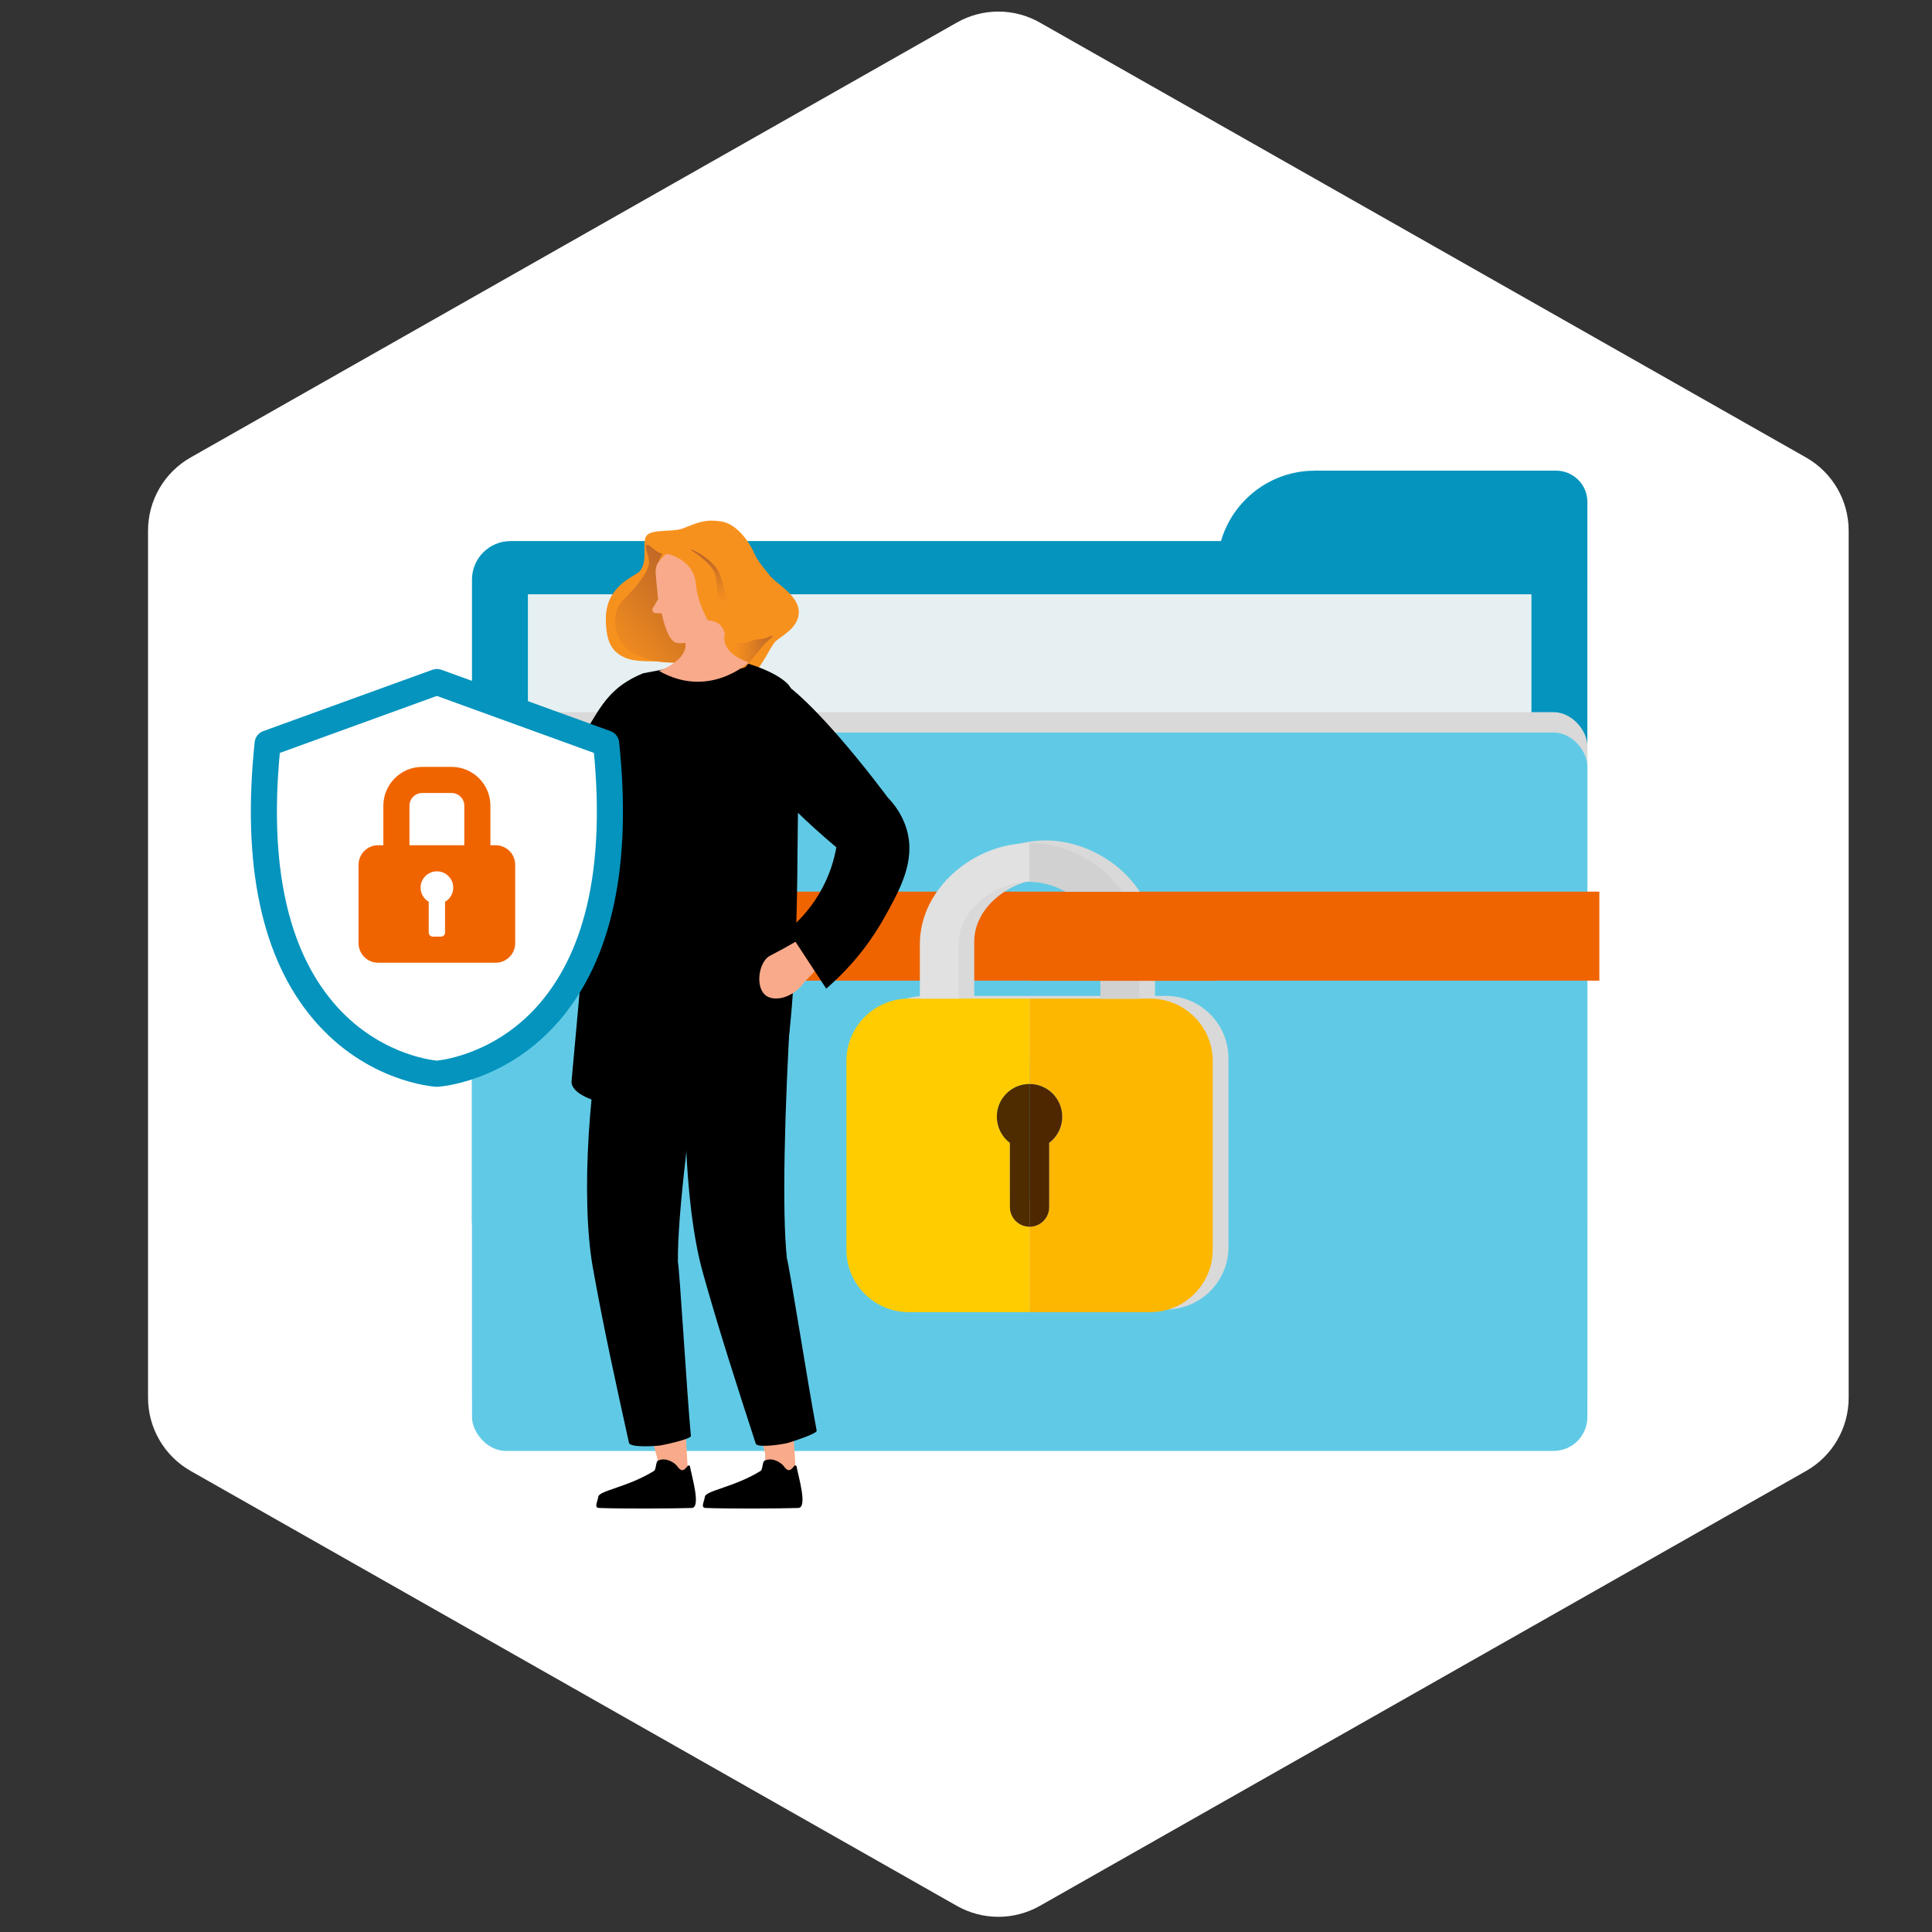 <?xml version="1.0" encoding="UTF-8"?><svg id="Layer_1" xmlns="http://www.w3.org/2000/svg" xmlns:xlink="http://www.w3.org/1999/xlink" viewBox="0 0 800 800"><rect x="0" y="0" width="800" height="800" fill="#333333" stroke="none"/><defs><style>.cls-1{fill:url(#linear-gradient);}.cls-2{fill:#f8aa8a;}.cls-3{fill:#0494be;}.cls-4{fill:#f06400;}.cls-5{fill:#e6f0f2;}.cls-6{fill:#f7911e;}.cls-7{fill:#fff;}.cls-8{fill:#fc0;}.cls-9{fill:#fdb701;}.cls-10{fill:#d1d1d1;}.cls-11{fill:#d9d9d9;}.cls-12{fill:#e1e1e1;}.cls-13{fill:#60cae6;}.cls-14{fill:#4e2700;}.cls-15{fill:#4f2c00;}.cls-16{fill:url(#linear-gradient-3);}.cls-17{fill:url(#linear-gradient-2);}</style><linearGradient id="linear-gradient" x1="23428.52" y1="-12706.29" x2="23464.81" y2="-12738.35" gradientTransform="translate(23717.57 -12461.77) rotate(-180)" gradientUnits="userSpaceOnUse"><stop offset="0" stop-color="#be6728"/><stop offset=".02" stop-color="#bf6827"/><stop offset=".67" stop-color="#e78520"/><stop offset="1" stop-color="#f7911e"/></linearGradient><linearGradient id="linear-gradient-2" x1="23397.5" y1="-12731.8" x2="23413.94" y2="-12731.8" xlink:href="#linear-gradient"/><linearGradient id="linear-gradient-3" x1="23416.87" y1="-12716.37" x2="23416.87" y2="-12685.36" gradientTransform="translate(23717.57 -12461.77) rotate(-180)" gradientUnits="userSpaceOnUse"><stop offset=".16" stop-color="#f7911e"/><stop offset=".36" stop-color="#e78520"/><stop offset=".75" stop-color="#bf6827"/><stop offset=".77" stop-color="#be6728"/></linearGradient></defs><path class="cls-7" d="m765.49,578.84V219.71c0-12.52-6.74-24.08-17.62-30.26L430.56,9.33c-10.64-6.05-23.69-6.05-34.33,0L78.95,189.42c-10.91,6.18-17.65,17.75-17.65,30.29v359.13c.02,12.52,6.76,24.07,17.65,30.25l317.28,180.1c10.65,6.03,23.68,6.03,34.33,0l317.31-180.1c10.89-6.18,17.61-17.73,17.62-30.25"/><g><g><g><rect class="cls-3" x="195.44" y="224.05" width="461.85" height="297.48" rx="15.95" ry="15.95"/><path class="cls-3" d="m544.4,194.89h99.95c7.15,0,12.95,5.8,12.95,12.95v34.66h-153.31v-7.18c0-22.31,18.11-40.42,40.42-40.42h0Z"/></g><rect class="cls-5" x="218.59" y="246.07" width="415.55" height="253.45"/><g><rect class="cls-11" x="195.45" y="294.89" width="461.85" height="297.48" rx="14.01" ry="14.01"/><rect class="cls-13" x="195.45" y="303.32" width="461.85" height="297.48" rx="14.01" ry="14.01"/></g></g><rect class="cls-4" x="187.09" y="369.21" width="475.17" height="36.85"/><path class="cls-11" d="m495.8,415.86c-3.8-2.21-8.22-3.47-12.93-3.47h-4.61v-22.61c0-12.74-6.84-24.15-16.84-31.82-.12-.1-.25-.19-.38-.28-8.03-6.04-18.05-9.67-28.2-9.67-3.17,0-6.32.35-9.41,1.03-19.36,4.21-36.01,20.88-36.01,40.75v22.61h-4.61c-14.23,0-25.82,11.58-25.82,25.81v78.2c0,4.7,1.27,9.11,3.47,12.91,4.47,7.7,12.81,12.89,22.34,12.89h100.06c14.23,0,25.82-11.58,25.82-25.8v-78.2c0-9.52-5.19-17.86-12.89-22.34h.02Zm-92.39-26.08c0-14.22,15.22-25.79,29.43-25.79,5.57,0,11.3,1.77,16.21,4.79.18.11.35.21.51.32,7.34,4.71,12.71,12.23,12.71,20.68v22.61h-58.86v-22.61Zm11.89,99.53v-26.6c-3.29-2.47-5.41-6.4-5.41-10.83,0-7.48,6.07-13.54,13.55-13.54s13.55,6.07,13.55,13.54c0,4.44-2.13,8.36-5.41,10.83v26.6c0,1.26-.28,2.45-.8,3.51-1.31,2.73-4.11,4.61-7.34,4.61s-6.02-1.89-7.33-4.61c-.51-1.06-.8-2.25-.8-3.51h0Z"/><g><path class="cls-9" d="m502.15,439.32v78.2c0,14.23-11.58,25.81-25.81,25.81h-50.02v-35.36c4.49,0,8.13-3.64,8.13-8.13v-26.6c3.29-2.47,5.41-6.4,5.41-10.83,0-7.48-6.07-13.54-13.54-13.54v-35.36h50.02c1.64,0,3.24.15,4.79.45,7.48,1.41,13.83,6.06,17.55,12.44,2.21,3.8,3.48,8.22,3.48,12.92h0Z"/><path class="cls-8" d="m426.31,413.51v35.36c-7.48,0-13.54,6.07-13.54,13.54,0,4.43,2.13,8.36,5.41,10.83v26.6c0,4.49,3.64,8.13,8.13,8.13v35.36h-50.02c-4.7,0-9.13-1.27-12.93-3.48-7.7-4.47-12.88-12.81-12.88-22.33v-78.2c0-14.23,11.58-25.81,25.81-25.81h50.02Z"/><path class="cls-10" d="m471.73,390.9v22.61h-15.98v-22.61c0-14.22-15.22-25.79-29.43-25.79v-15.98c23.04,0,45.42,18.74,45.42,41.77h0Z"/><path class="cls-12" d="m426.31,349.13v15.98c-14.22,0-29.43,11.57-29.43,25.79v22.61h-15.98v-22.61c0-23.04,22.38-41.77,45.42-41.77h0Z"/></g><g><path class="cls-14" d="m439.85,462.41c0,4.43-2.13,8.36-5.41,10.83v26.6c0,4.49-3.64,8.13-8.13,8.13v-59.09c7.48,0,13.54,6.07,13.54,13.54h0Z"/><path class="cls-15" d="m426.31,448.87v59.09c-4.49,0-8.13-3.64-8.13-8.13v-26.6c-3.29-2.47-5.41-6.4-5.41-10.83,0-7.48,6.07-13.54,13.54-13.54h0Z"/></g><path class="cls-10" d="m471.63,390.93v22.61h-15.98v-22.61c0-14.22-15.22-25.79-29.43-25.79v-15.98c23.04,0,45.42,18.74,45.42,41.77h0Z"/><rect class="cls-4" x="426.79" y="369.29" width="76.5" height="36.85"/></g><g><path id="Arm" class="cls-2" d="m273.77,278.14l-6.63,2.74c-17.47,7.21-17.73,17.74-33.85,41.21h0c-11.45,15.54-31.82,37.84-58.69,33.4l-5.45,13.44s37.7,12.08,84.53-17.74c12.54-7.99,20.11-21.86,20.11-36.72l-.03-36.33h0Z"/><path d="m286.06,275.05l-19.77,3.74c-12.85,5.31-16.93,12.36-23.69,24.05-2.95,5.11-6.3,10.89-11.12,17.91-10.81,14.68-21.92,24.48-33.17,29.39l10.18,21.66c13.28-2.43,29.25-7.78,46.42-18.71,13.25-8.44,21.16-22.88,21.15-38.63l10-39.41h0Z"/><g><g><polygon class="cls-2" points="272.77 527.74 252.26 530.26 273.07 607.21 271.9 613.04 284.95 611.44 280.23 526.82 272.77 527.74"/><polygon class="cls-2" points="316.53 522.36 296.01 524.88 316.82 601.84 317 611.28 329.65 611.58 323.98 521.45 316.53 522.36"/></g><g><path d="m319.69,604.38c-1.07-.16-2.14-.04-3.1.45-.97.51-.71,3.67-1.65,4.25-10.75,6.66-22.67,8.15-23.05,10.64-.37,2.36-1.88,4.61.36,4.7,9.04.36,31.47.24,38.3,0,3.99-.14,0-13.11-.69-17.16-.08-.47-.68-.62-.97-.25-.58.73-1.59,2.13-2.69,1.66-.91-.4-1.36-1.29-2.02-1.98-1.11-1.13-2.78-2.06-4.48-2.32Z"/><path d="m275.55,604.38c-1.07-.16-2.14-.04-3.1.45-.97.51-.71,3.67-1.65,4.25-10.75,6.66-22.67,8.15-23.05,10.64-.37,2.36-1.88,4.61.36,4.7,9.04.36,31.47.24,38.3,0,3.99-.14,0-13.11-.69-17.16-.08-.47-.68-.62-.97-.25-.58.73-1.59,2.13-2.69,1.66-.91-.4-1.36-1.29-2.02-1.98-1.11-1.13-2.78-2.06-4.48-2.32Z"/></g></g><g id="Legs"><path d="m325.76,520.78h.05c-2.02-18.79-.98-61.53,1.8-107.75-14.14-2.22-26.43-2.02-40.8-1.58-5.29,36.09-3.57,87.47,4.15,115.25,6.45,23.2,14.61,48.43,21.97,71.04.66,2.05,11.7.2,13.19-.23,1.45-.42,12.29-3.81,12.05-5.11-3.52-18.29-11.37-68.8-12.41-71.62h0Z"/><path d="m280.66,522.1h.05c-.2-18.89,4.95-61.33,12.19-107.07-13.86-3.58-26.11-4.56-40.47-5.51-8.74,35.41-11.99,86.72-6.99,115.11,4.18,23.71,9.88,49.62,15.01,72.83.47,2.11,11.62,1.33,13.15,1.05,1.49-.27,12.6-2.6,12.48-3.92-1.74-18.54-4.68-69.57-5.44-72.48h0Z"/></g><path class="cls-6" d="m282.28,218.97c-3.6,1.34-12.92,0-14.72,3.06s.89,10.42-2.69,14.54c-1.75,2.02-14,5.75-14,19.57,0,10.23,2.82,14.09,8.37,16.37,4.46,1.82,12.81,1.18,14.78,1.47,1.98.29,13.65.65,18.32,2.44,4.67,1.8,11.67,5.93,16.7,4.49,5.03-1.43,9.7-12.75,11.85-15.08s9.88-5.56,9.88-12.39-9.16-11.67-11.67-14.72c-2.52-3.06-5.56-6.64-6.82-9.7s-6.47-12.03-13.65-13.11c-7.18-1.08-10.05.72-16.34,3.06h0Z"/><path d="m236.72,447.13l10.82-119.44s3.49-36.66,25.89-49.97c2.24-1.33,5.93-1.34,8.84-2.39,3.13-1.13,5.49-3.26,8.76-3.31,15.87-.24,33.3,7.25,36.24,12.65,5.08,9.32,4.22,33.57,3.42,44.92-1.15,16.31,1.31,77.36-7.59,124.02-2.29,11.97-89.25,9.45-86.38-6.48h0Z"/><g><path class="cls-1" d="m267.86,225.62c1.09-.39,3.67,3.31,6.46,3.62-1.34,2.42-2.04,3.89-2.25,7.78-.2,3.89,17.35,27.83,17.35,27.83l5.13,12.51c-8.86-2.33-10.54-2.83-17.35-3.02-6.98-.2-11.54-1.78-16.25-4.53-4.84-2.83-9.76-14.48-2.85-21.39,6.92-6.92,10.74-12.48,10.63-15.76-.12-3.28-2.21-6.55-.86-7.03h0Z"/><path class="cls-17" d="m303.63,264.77c5.18.15,11.1.59,14.97-1.1s-.94,1.54-2.44,3.41c-3.32,4.12-6.57,8.08-7.11,8.76-.98,1.25-3.86.98-3.86.98l-1.54-12.05h0Z"/><path class="cls-2" d="m279.66,266.03c-3.53-1.18-5.7-12.13-5.7-12.13h-2.42c-.96,0-1.66-.92-1.39-1.84l2.36-3.94s-1.06-9.86-1.03-11.71c.04-1.66.66-3.24,1.77-4.46,2.15-2.34,5.99-5.91,9.88-6.58,14.18-2.44,21.68,4.56,21.84,17.94.16,13.37-15.82,21.68-15.82,21.68,0,0-6.26,2.12-9.52,1.03h0Z"/><path class="cls-6" d="m274.19,229.25c2.85-.43,13.18,2.98,13.9,12.25.71,9.26,8.75,29.97,24.03,23.54,11.4-4.8-7.4-36.85-7.4-36.85l-11.89-7.61s-16.91,3.31-18.64,8.67h0Z"/><path class="cls-16" d="m285.75,227.57s6.4,3.75,9.33,8.1c2.91,4.36.24,9.51,4.25,14.34s8.16,6.3,16.31,8.56c-9.54-3.97-11.64-6.03-13.92-9.76s-2.5-10.49-5.33-14c-2.83-3.51-8.8-7.29-10.64-7.25h0Z"/></g><path id="Hand" class="cls-2" d="m175.65,355.54c-3.13-1.01-2.95-3.96-6.09-5.55-3.16-1.59-17.59-7.07-19.38-5.69-1.05.81-.95,2.44,2.83,4.46s12.75,4.08,7.79,6.07c-3.68,1.47-12.18-1.99-21.84-9.08-3.68-2.7-4.56,1.8-.88,5.1.66.59,2.25,2.25,5.93,5.75,5.7,5.4,12.65,9.34,20.21,11.47l5.75.89s5.76-13.41,5.68-13.44h0Z"/><path id="Hand-2" class="cls-2" d="m329.67,389.81c-1.13.66-2.91,1.68-5.1,2.89-5.36,2.95-5.95,3-6.88,3.85-3.86,3.53-4.66,12.64-.55,15.69,3.57,2.66,11.33,1.11,16.2-5.88l4.05-4.18-7.71-12.38h0Z"/><path id="Neck" class="cls-2" d="m300.14,262.58s-2.63,7.34,9.85,11.72c0,0-16.35,15.33-37.07,3.53,0,0,12.73-4.57,10.75-12.47s14.65-12.85,16.47-2.77h0Z"/><path d="m346.32,350.84c-.81,4.56-2.63,11.67-7.16,19.3-4.32,7.28-9.41,12.13-12.92,15.01,5.3,8.07,10.59,16.14,15.89,24.22,12.42-10.75,19.76-21.75,23.96-29.25,6.5-11.62,13.08-23.39,9.42-36.43-1.74-6.21-5.25-10.71-7.97-13.53,0,0-37.08-50.38-51.89-51.63-3.93-.33-7.6.61-10.91,2.8-.32.21-.63.43-.94.65-5.46,3.97-8.5,9.41-7.97,14.2l.13,1.13c8.8,11.92,19.61,24.78,32.8,37.66,5.93,5.8,11.82,11.08,17.55,15.88h0Z"/></g><path class="cls-7" d="m110.76,310.01c23.59-9.03,47.17-18.05,70.76-27.08,23,8.88,46.01,17.77,69.01,26.64,2.99,14.34,5.66,37.83-1.74,64.65-3.05,11.04-8.31,29.26-24.02,46.3-8.84,9.58-20.38,22.1-37.56,24.46-29.89,4.11-58.71-25.03-69.45-50.23-5.53-12.98-6.56-25.59-7.87-41.5-1.46-17.85-.41-32.8.88-43.24h0Z"/><g><path class="cls-3" d="m180.91,450.01c-.11,0-.21,0-.32,0-1.17-.07-28.83-1.98-50.79-27.87-21.51-25.36-29.7-64-24.34-114.87.21-2.05,1.59-3.81,3.53-4.52l70.08-25.42c1.2-.43,2.5-.43,3.68,0l70.08,25.42c1.95.71,3.31,2.46,3.53,4.52,5.36,50.86-2.83,89.5-24.34,114.87-21.97,25.89-49.63,27.8-50.8,27.87-.11,0-.21,0-.32,0h0Zm-65.04-138.25c-4.35,46.13,3.1,80.9,22.17,103.38,17.78,20.96,39.89,23.75,42.85,24.05,2.94-.3,25.35-3.23,43.05-24.24,18.95-22.49,26.34-57.19,22-103.18l-65.04-23.6-65.04,23.6h0Z"/><path class="cls-4" d="m205.26,349.99h-2.19v-16.36c0-8.87-7.22-16.08-16.08-16.08h-12.17c-8.87,0-16.08,7.22-16.08,16.08v16.36h-2.19c-4.45,0-8.08,3.64-8.08,8.1v32.46c0,4.46,3.63,8.1,8.08,8.1h48.7c4.45,0,8.08-3.64,8.08-8.1h0v-32.46c0-4.46-3.63-8.1-8.08-8.1h0Zm-20.97,23.42v12.74c0,.93-.76,1.68-1.69,1.68h-3.38c-.93,0-1.69-.76-1.69-1.68v-12.74c-2.02-1.17-3.37-3.35-3.37-5.85,0-3.73,3.03-6.76,6.76-6.76s6.76,3.03,6.76,6.76c0,2.5-1.36,4.68-3.38,5.85h0Zm7.97-23.42h-22.71v-16.36c0-2.91,2.36-5.27,5.27-5.27h12.17c2.91,0,5.27,2.36,5.27,5.27v16.36h0Z"/></g></svg>